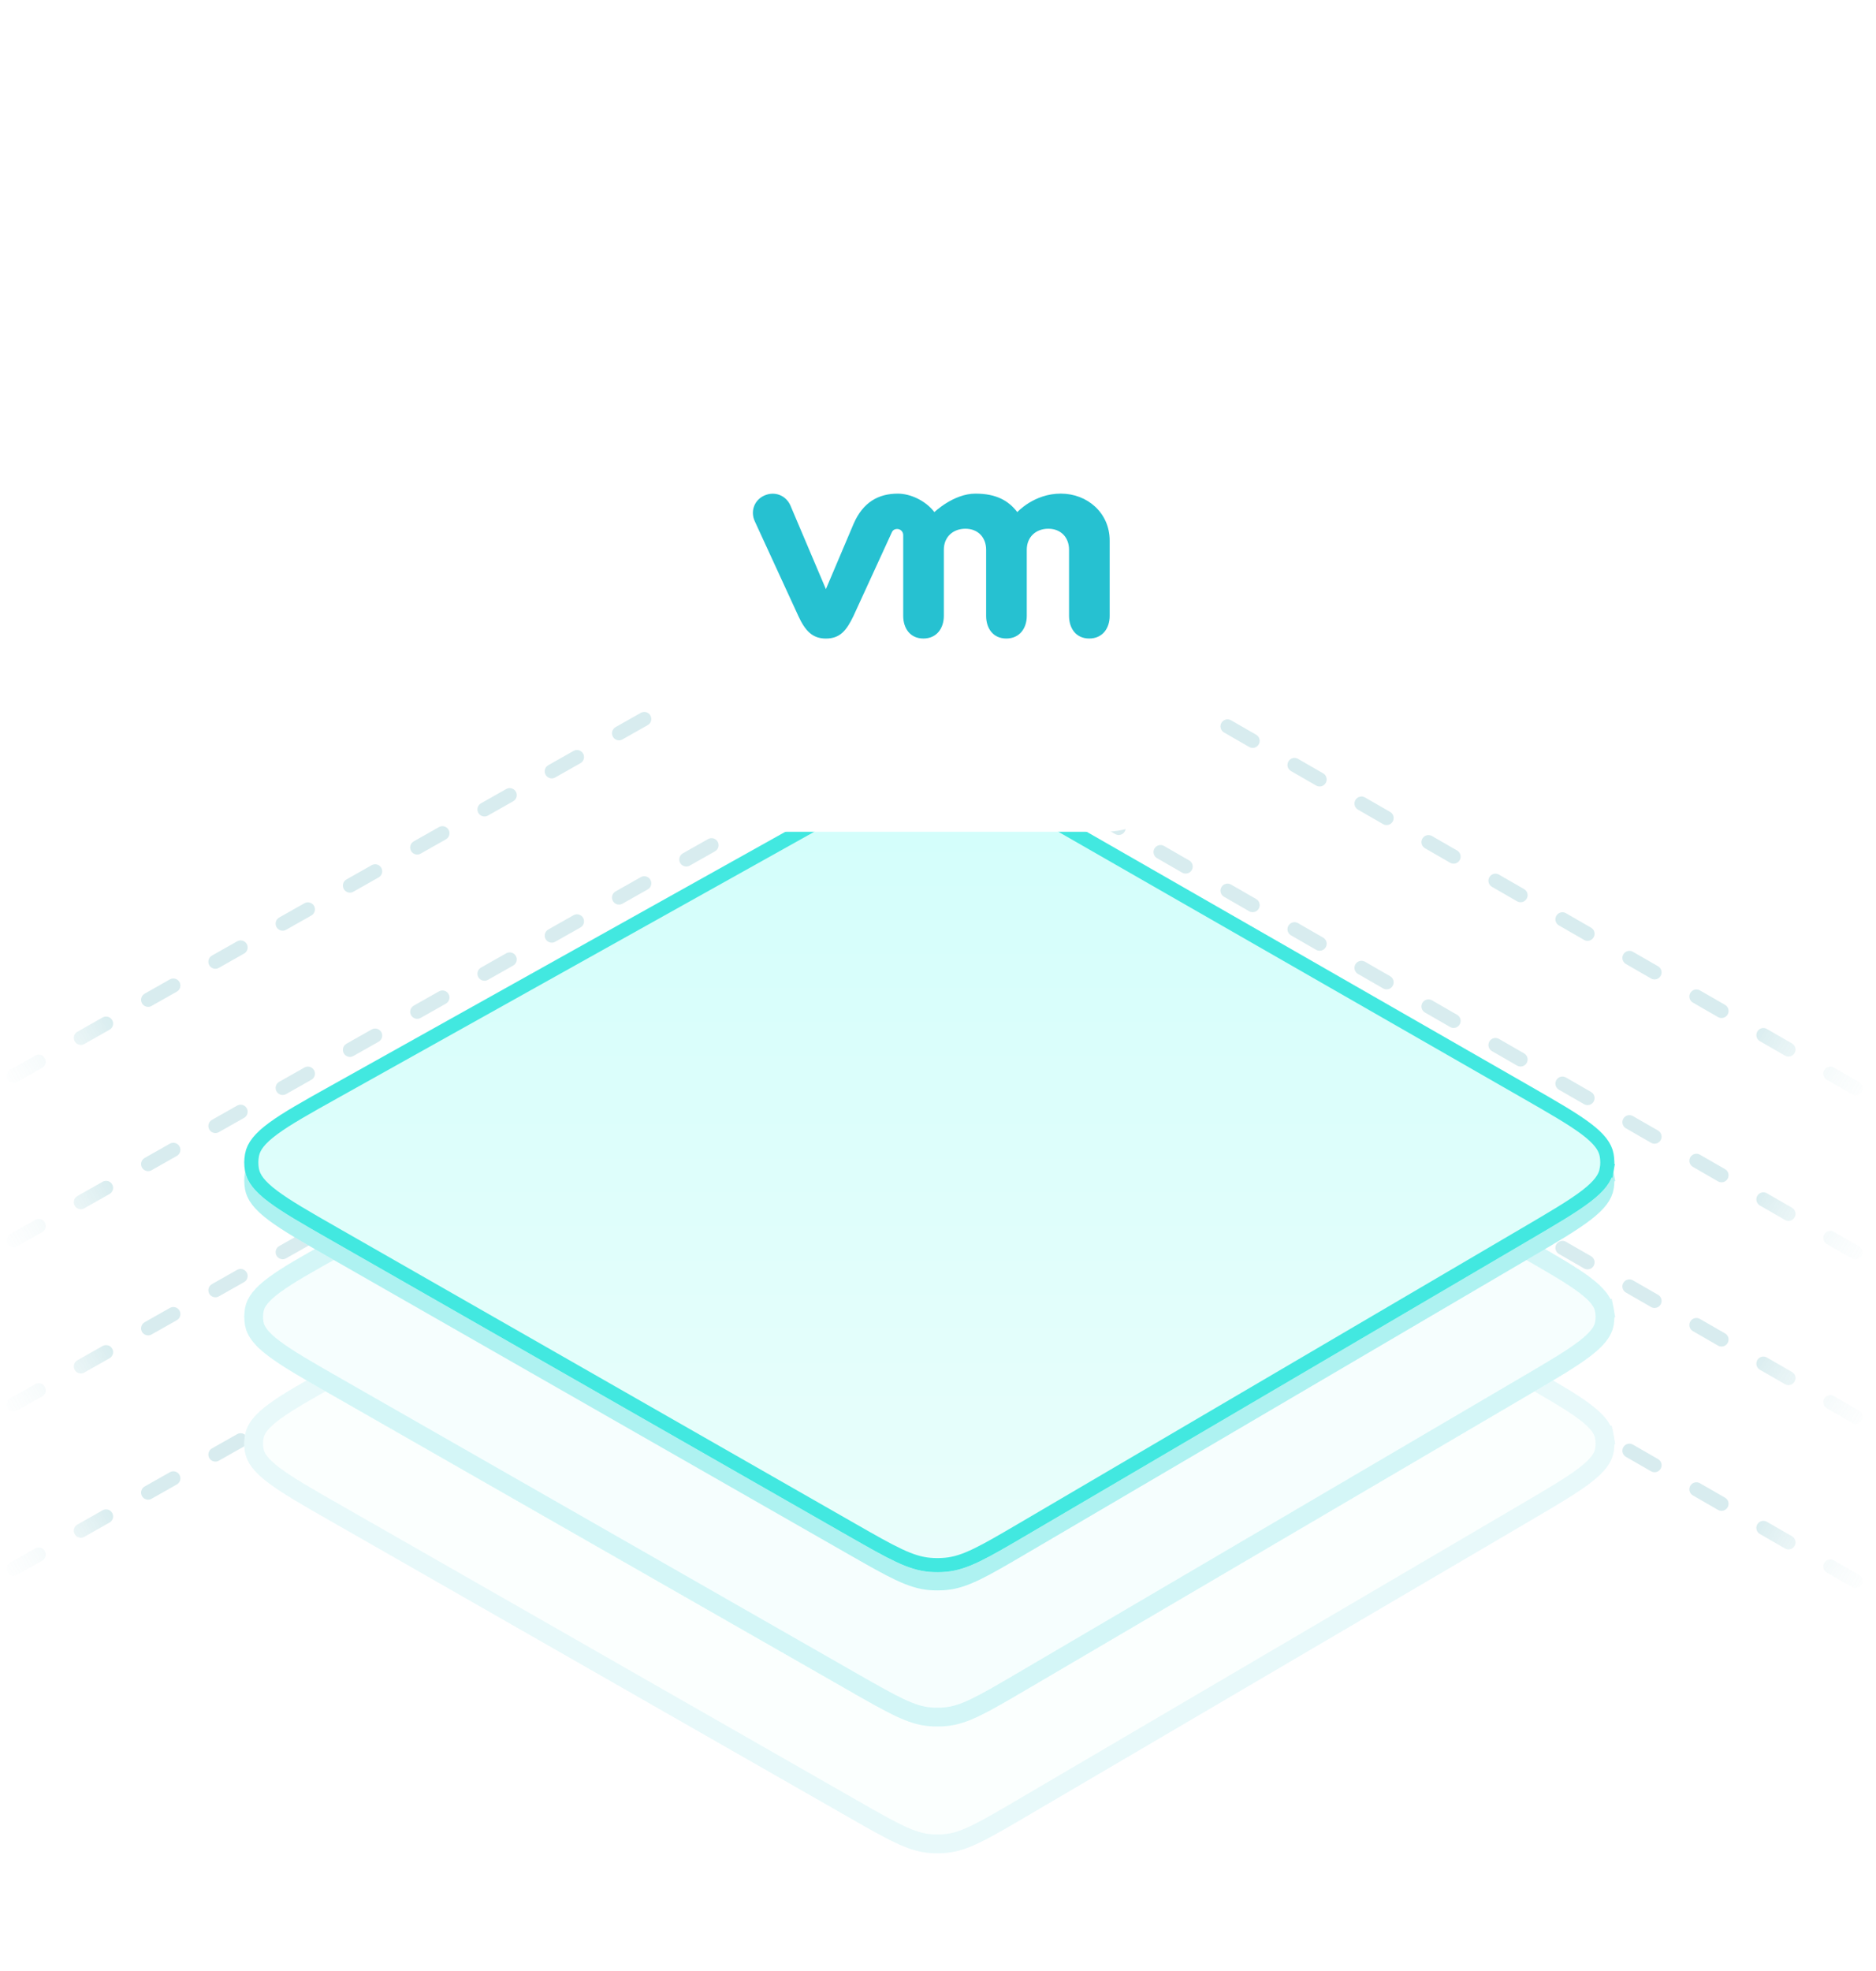 <svg width="200" height="210" viewBox="0 0 200 210" fill="none" xmlns="http://www.w3.org/2000/svg">
<line opacity="0.2" x1="197.813" y1="115.936" x2="97.187" y2="58" stroke="url(#paint0_linear_1605_58842)" stroke-width="1.5" stroke-linecap="round" stroke-dasharray="3.09 5.15"/>
<line opacity="0.2" x1="1.446" y1="114.638" x2="102.067" y2="57.721" stroke="url(#paint1_linear_1605_58842)" stroke-width="1.5" stroke-linecap="round" stroke-dasharray="3.09 5.15"/>
<line opacity="0.2" x1="1.446" y1="132.142" x2="102.067" y2="75.225" stroke="url(#paint2_linear_1605_58842)" stroke-width="1.5" stroke-linecap="round" stroke-dasharray="3.09 5.15"/>
<line opacity="0.2" x1="1.446" y1="149.642" x2="102.067" y2="92.725" stroke="url(#paint3_linear_1605_58842)" stroke-width="1.5" stroke-linecap="round" stroke-dasharray="3.09 5.15"/>
<line opacity="0.2" x1="1.446" y1="167.146" x2="102.067" y2="110.229" stroke="url(#paint4_linear_1605_58842)" stroke-width="1.5" stroke-linecap="round" stroke-dasharray="3.09 5.15"/>
<line opacity="0.2" x1="197.813" y1="133.44" x2="97.187" y2="75.504" stroke="url(#paint5_linear_1605_58842)" stroke-width="1.5" stroke-linecap="round" stroke-dasharray="3.09 5.15"/>
<line opacity="0.2" x1="197.813" y1="150.94" x2="97.187" y2="93.004" stroke="url(#paint6_linear_1605_58842)" stroke-width="1.5" stroke-linecap="round" stroke-dasharray="3.09 5.15"/>
<line opacity="0.2" x1="197.813" y1="168.444" x2="97.187" y2="110.507" stroke="url(#paint7_linear_1605_58842)" stroke-width="1.5" stroke-linecap="round" stroke-dasharray="3.09 5.15"/>
<path d="M90.692 114.681C94.807 112.383 96.865 111.234 99.091 111.052C99.691 111.002 100.293 111.006 100.891 111.062C103.116 111.27 105.16 112.442 109.249 114.786L163.127 145.675C168.766 148.909 171.586 150.525 172.019 152.87C172.131 153.471 172.134 154.087 172.029 154.69C171.619 157.039 168.815 158.684 163.208 161.973L109.41 193.534C105.254 195.972 103.177 197.191 100.908 197.407C100.298 197.465 99.684 197.469 99.073 197.418C96.803 197.227 94.711 196.032 90.528 193.642L35.204 162.028C29.429 158.728 26.541 157.078 26.122 154.7C26.014 154.092 26.017 153.469 26.131 152.861C26.574 150.488 29.477 148.867 35.284 145.624L90.692 114.681Z" fill="#ECFDFC"/>
<path d="M90.692 114.681C94.807 112.383 96.865 111.234 99.091 111.052C99.691 111.002 100.293 111.006 100.891 111.062C103.116 111.27 105.16 112.442 109.249 114.786L163.127 145.675C168.766 148.909 171.586 150.525 172.019 152.87C172.131 153.471 172.134 154.087 172.029 154.69C171.619 157.039 168.815 158.684 163.208 161.973L109.41 193.534C105.254 195.972 103.177 197.191 100.908 197.407C100.298 197.465 99.684 197.469 99.073 197.418C96.803 197.227 94.711 196.032 90.528 193.642L35.204 162.028C29.429 158.728 26.541 157.078 26.122 154.7C26.014 154.092 26.017 153.469 26.131 152.861C26.574 150.488 29.477 148.867 35.284 145.624L90.692 114.681Z" fill="white" fill-opacity="0.8"/>
<path d="M91.18 115.554C95.376 113.211 97.214 112.209 99.173 112.048C99.714 112.004 100.258 112.007 100.798 112.057C102.756 112.24 104.582 113.263 108.752 115.653L162.629 146.543C165.473 148.173 167.522 149.35 168.924 150.405C170.326 151.46 170.889 152.255 171.036 153.052L172.019 152.87L171.036 153.052C171.126 153.536 171.128 154.033 171.043 154.518C170.904 155.316 170.35 156.117 168.958 157.186C167.567 158.254 165.529 159.452 162.702 161.111L108.904 192.672C104.666 195.158 102.809 196.222 100.813 196.412C100.263 196.464 99.708 196.467 99.157 196.421C97.159 196.254 95.291 195.212 91.025 192.774L35.7 161.159C32.788 159.496 30.689 158.294 29.254 157.218C27.819 156.141 27.249 155.332 27.106 154.527C27.02 154.036 27.022 153.534 27.114 153.045C27.264 152.24 27.842 151.437 29.288 150.375C30.733 149.313 32.844 148.132 35.772 146.497L91.18 115.554Z" stroke="#3CC7D7" stroke-opacity="0.1" stroke-width="2"/>
<g filter="url(#filter0_d_1605_58842)">
<path d="M90.692 97.177C94.808 94.879 96.865 93.73 99.092 93.548C99.691 93.499 100.293 93.502 100.892 93.558C103.117 93.766 105.161 94.938 109.25 97.282L163.127 128.171C168.767 131.405 171.587 133.021 172.02 135.366C172.131 135.967 172.134 136.584 172.029 137.186C171.619 139.535 168.816 141.18 163.208 144.469L109.41 176.03C105.255 178.468 103.177 179.687 100.909 179.903C100.299 179.961 99.685 179.965 99.074 179.914C96.803 179.724 94.712 178.528 90.529 176.138L35.204 144.524C29.429 141.224 26.542 139.574 26.122 137.197C26.015 136.588 26.018 135.965 26.131 135.357C26.574 132.984 29.478 131.363 35.285 128.12L90.692 97.177Z" fill="#ECFDFC"/>
<path d="M90.692 97.177C94.808 94.879 96.865 93.73 99.092 93.548C99.691 93.499 100.293 93.502 100.892 93.558C103.117 93.766 105.161 94.938 109.25 97.282L163.127 128.171C168.767 131.405 171.587 133.021 172.02 135.366C172.131 135.967 172.134 136.584 172.029 137.186C171.619 139.535 168.816 141.18 163.208 144.469L109.41 176.03C105.255 178.468 103.177 179.687 100.909 179.903C100.299 179.961 99.685 179.965 99.074 179.914C96.803 179.724 94.712 178.528 90.529 176.138L35.204 144.524C29.429 141.224 26.542 139.574 26.122 137.197C26.015 136.588 26.018 135.965 26.131 135.357C26.574 132.984 29.478 131.363 35.285 128.12L90.692 97.177Z" fill="white" fill-opacity="0.5"/>
<path d="M91.18 98.051C95.377 95.707 97.214 94.705 99.174 94.544C99.715 94.5 100.258 94.503 100.799 94.553C102.756 94.736 104.582 95.759 108.752 98.15L162.63 129.039C165.474 130.669 167.523 131.846 168.925 132.901C170.327 133.956 170.889 134.751 171.037 135.548L172.02 135.366L171.037 135.548C171.126 136.032 171.129 136.529 171.044 137.014C170.905 137.812 170.35 138.613 168.959 139.682C167.567 140.751 165.53 141.948 162.702 143.607L108.904 175.168C104.666 177.654 102.81 178.718 100.814 178.908C100.263 178.96 99.709 178.963 99.157 178.917C97.16 178.75 95.291 177.708 91.025 175.27L35.7 143.656C32.789 141.992 30.689 140.79 29.255 139.714C27.819 138.637 27.249 137.828 27.107 137.023C27.02 136.532 27.023 136.03 27.114 135.541C27.264 134.737 27.842 133.933 29.288 132.871C30.733 131.809 32.845 130.628 35.773 128.993L91.18 98.051Z" stroke="#42E8E0" stroke-opacity="0.1" stroke-width="2"/>
<path d="M91.18 98.051C95.377 95.707 97.214 94.705 99.174 94.544C99.715 94.5 100.258 94.503 100.799 94.553C102.756 94.736 104.582 95.759 108.752 98.15L162.63 129.039C165.474 130.669 167.523 131.846 168.925 132.901C170.327 133.956 170.889 134.751 171.037 135.548L172.02 135.366L171.037 135.548C171.126 136.032 171.129 136.529 171.044 137.014C170.905 137.812 170.35 138.613 168.959 139.682C167.567 140.751 165.53 141.948 162.702 143.607L108.904 175.168C104.666 177.654 102.81 178.718 100.814 178.908C100.263 178.96 99.709 178.963 99.157 178.917C97.16 178.75 95.291 177.708 91.025 175.27L35.7 143.656C32.789 141.992 30.689 140.79 29.255 139.714C27.819 138.637 27.249 137.828 27.107 137.023C27.02 136.532 27.023 136.03 27.114 135.541C27.264 134.737 27.842 133.933 29.288 132.871C30.733 131.809 32.845 130.628 35.773 128.993L91.18 98.051Z" stroke="#3CC7D7" stroke-opacity="0.1" stroke-width="2"/>
</g>
<g filter="url(#filter1_dd_1605_58842)">
<path d="M90.692 79.677C94.808 77.379 96.865 76.23 99.092 76.048C99.691 75.999 100.293 76.002 100.892 76.058C103.117 76.266 105.161 77.438 109.25 79.782L163.127 110.671C168.767 113.905 171.587 115.521 172.02 117.866C172.131 118.467 172.134 119.084 172.029 119.686C171.619 122.035 168.816 123.68 163.208 126.969L109.41 158.53C105.255 160.968 103.177 162.187 100.909 162.403C100.299 162.461 99.685 162.465 99.074 162.414C96.803 162.224 94.712 161.028 90.529 158.638L35.204 127.024C29.429 123.724 26.542 122.074 26.122 119.697C26.015 119.088 26.018 118.465 26.131 117.857C26.574 115.484 29.478 113.863 35.285 110.62L90.692 79.677Z" fill="#ECFDFC"/>
<path d="M90.692 79.677C94.808 77.379 96.865 76.23 99.092 76.048C99.691 75.999 100.293 76.002 100.892 76.058C103.117 76.266 105.161 77.438 109.25 79.782L163.127 110.671C168.767 113.905 171.587 115.521 172.02 117.866C172.131 118.467 172.134 119.084 172.029 119.686C171.619 122.035 168.816 123.68 163.208 126.969L109.41 158.53C105.255 160.968 103.177 162.187 100.909 162.403C100.299 162.461 99.685 162.465 99.074 162.414C96.803 162.224 94.712 161.028 90.529 158.638L35.204 127.024C29.429 123.724 26.542 122.074 26.122 119.697C26.015 119.088 26.018 118.465 26.131 117.857C26.574 115.484 29.478 113.863 35.285 110.62L90.692 79.677Z" fill="white" fill-opacity="0.1"/>
<path d="M91.18 80.551C95.377 78.207 97.214 77.205 99.174 77.044C99.715 77 100.258 77.003 100.799 77.053C102.756 77.236 104.582 78.259 108.752 80.65L162.63 111.539C165.474 113.169 167.523 114.346 168.925 115.401C170.327 116.456 170.889 117.251 171.037 118.048L172.02 117.866L171.037 118.048C171.126 118.532 171.129 119.029 171.044 119.514C170.905 120.312 170.35 121.113 168.959 122.182C167.567 123.251 165.53 124.448 162.702 126.107L108.904 157.668C104.666 160.154 102.81 161.218 100.814 161.408C100.263 161.46 99.709 161.463 99.157 161.417C97.16 161.25 95.291 160.208 91.025 157.77L35.7 126.156C32.789 124.492 30.689 123.29 29.255 122.214C27.819 121.137 27.249 120.328 27.107 119.523C27.02 119.032 27.023 118.53 27.114 118.041C27.264 117.237 27.842 116.433 29.288 115.371C30.733 114.309 32.845 113.128 35.773 111.493L91.18 80.551Z" stroke="#42E8E0" stroke-opacity="0.3" stroke-width="2"/>
<path d="M91.18 80.551C95.377 78.207 97.214 77.205 99.174 77.044C99.715 77 100.258 77.003 100.799 77.053C102.756 77.236 104.582 78.259 108.752 80.65L162.63 111.539C165.474 113.169 167.523 114.346 168.925 115.401C170.327 116.456 170.889 117.251 171.037 118.048L172.02 117.866L171.037 118.048C171.126 118.532 171.129 119.029 171.044 119.514C170.905 120.312 170.35 121.113 168.959 122.182C167.567 123.251 165.53 124.448 162.702 126.107L108.904 157.668C104.666 160.154 102.81 161.218 100.814 161.408C100.263 161.46 99.709 161.463 99.157 161.417C97.16 161.25 95.291 160.208 91.025 157.77L35.7 126.156C32.789 124.492 30.689 123.29 29.255 122.214C27.819 121.137 27.249 120.328 27.107 119.523C27.02 119.032 27.023 118.53 27.114 118.041C27.264 117.237 27.842 116.433 29.288 115.371C30.733 114.309 32.845 113.128 35.773 111.493L91.18 80.551Z" stroke="#3CC7D7" stroke-opacity="0.1" stroke-width="2"/>
</g>
<g filter="url(#filter2_dd_1605_58842)">
<path d="M90.692 62.174C94.807 59.876 96.865 58.727 99.091 58.544C99.691 58.495 100.293 58.498 100.891 58.554C103.116 58.762 105.16 59.934 109.249 62.278L163.127 93.167C168.766 96.401 171.586 98.017 172.019 100.362C172.131 100.963 172.134 101.58 172.029 102.182C171.619 104.531 168.815 106.176 163.208 109.465L109.41 141.027C105.254 143.464 103.177 144.683 100.908 144.899C100.298 144.957 99.684 144.961 99.073 144.91C96.803 144.72 94.711 143.525 90.528 141.134L35.204 109.52C29.429 106.22 26.541 104.57 26.122 102.193C26.014 101.584 26.017 100.961 26.131 100.353C26.574 97.98 29.477 96.359 35.284 93.116L90.692 62.174Z" fill="#ECFDFC"/>
<path d="M90.692 62.174C94.807 59.876 96.865 58.727 99.091 58.544C99.691 58.495 100.293 58.498 100.891 58.554C103.116 58.762 105.16 59.934 109.249 62.278L163.127 93.167C168.766 96.401 171.586 98.017 172.019 100.362C172.131 100.963 172.134 101.58 172.029 102.182C171.619 104.531 168.815 106.176 163.208 109.465L109.41 141.027C105.254 143.464 103.177 144.683 100.908 144.899C100.298 144.957 99.684 144.961 99.073 144.91C96.803 144.72 94.711 143.525 90.528 141.134L35.204 109.52C29.429 106.22 26.541 104.57 26.122 102.193C26.014 101.584 26.017 100.961 26.131 100.353C26.574 97.98 29.477 96.359 35.284 93.116L90.692 62.174Z" fill="url(#paint8_linear_1605_58842)" fill-opacity="0.8"/>
<path d="M91.058 62.828C95.234 60.496 97.126 59.458 99.153 59.291C99.708 59.246 100.267 59.249 100.822 59.301C102.846 59.49 104.727 60.55 108.876 62.929L162.754 93.818C165.591 95.445 167.657 96.631 169.075 97.697C170.492 98.764 171.117 99.608 171.282 100.498C171.377 101.012 171.379 101.539 171.29 102.053L172.029 102.182L171.29 102.053C171.134 102.945 170.517 103.796 169.11 104.876C167.703 105.957 165.65 107.163 162.828 108.818L109.03 140.38C104.813 142.854 102.901 143.956 100.837 144.153C100.272 144.207 99.702 144.21 99.136 144.162C97.07 143.989 95.146 142.909 90.9 140.483L35.576 108.869C32.67 107.208 30.554 105.998 29.104 104.91C27.653 103.822 27.019 102.964 26.86 102.062C26.768 101.542 26.771 101.01 26.868 100.491C27.036 99.591 27.678 98.739 29.14 97.665C30.6 96.592 32.728 95.402 35.65 93.771L91.058 62.828Z" stroke="#42E8E0" stroke-width="1.5"/>
</g>
<g filter="url(#filter3_dd_1605_58842)">
<rect x="71" y="30" width="56.626" height="56.626" rx="10" fill="white"/>
</g>
<g filter="url(#filter4_d_1605_58842)">
<path d="M84.253 51.828C83.775 50.78 82.593 50.305 81.49 50.795C80.385 51.286 79.978 52.511 80.477 53.56L85.111 63.63C85.84 65.208 86.608 66.035 88.049 66.035C89.589 66.035 90.26 65.134 90.988 63.63C90.988 63.63 95.029 54.83 95.07 54.735C95.111 54.642 95.241 54.358 95.652 54.36C96 54.362 96.292 54.64 96.292 55.013V63.617C96.292 64.943 97.028 66.031 98.443 66.031C99.857 66.031 100.622 64.943 100.622 63.617V56.573C100.622 55.215 101.595 54.333 102.922 54.333C104.248 54.333 105.131 55.246 105.131 56.573V63.617C105.131 64.943 105.869 66.031 107.282 66.031C108.696 66.031 109.464 64.943 109.464 63.617V56.573C109.464 55.215 110.433 54.333 111.761 54.333C113.085 54.333 113.971 55.246 113.971 56.573V63.617C113.971 64.943 114.708 66.031 116.123 66.031C117.536 66.031 118.303 64.943 118.303 63.617V55.6C118.303 52.655 115.935 50.592 113.085 50.592C110.238 50.592 108.455 52.561 108.455 52.561C107.508 51.333 106.202 50.594 103.991 50.594C101.659 50.594 99.617 52.561 99.617 52.561C98.669 51.333 97.055 50.594 95.718 50.594C93.651 50.594 92.009 51.504 91.008 53.794L88.049 60.77L84.253 51.828Z" fill="#26C1D1"/>
</g>
<defs>
<filter id="filter0_d_1605_58842" x="16.044" y="87.513" width="166.062" height="106.437" filterUnits="userSpaceOnUse" color-interpolation-filters="sRGB">
<feFlood flood-opacity="0" result="BackgroundImageFix"/>
<feColorMatrix in="SourceAlpha" type="matrix" values="0 0 0 0 0 0 0 0 0 0 0 0 0 0 0 0 0 0 127 0" result="hardAlpha"/>
<feOffset dy="4"/>
<feGaussianBlur stdDeviation="5"/>
<feComposite in2="hardAlpha" operator="out"/>
<feColorMatrix type="matrix" values="0 0 0 0 0 0 0 0 0 0.464 0 0 0 0 0.492 0 0 0 0.05 0"/>
<feBlend mode="normal" in2="BackgroundImageFix" result="effect1_dropShadow_1605_58842"/>
<feBlend mode="normal" in="SourceGraphic" in2="effect1_dropShadow_1605_58842" result="shape"/>
</filter>
<filter id="filter1_dd_1605_58842" x="16.044" y="71.013" width="166.062" height="106.437" filterUnits="userSpaceOnUse" color-interpolation-filters="sRGB">
<feFlood flood-opacity="0" result="BackgroundImageFix"/>
<feColorMatrix in="SourceAlpha" type="matrix" values="0 0 0 0 0 0 0 0 0 0 0 0 0 0 0 0 0 0 127 0" result="hardAlpha"/>
<feOffset dy="5"/>
<feGaussianBlur stdDeviation="5"/>
<feComposite in2="hardAlpha" operator="out"/>
<feColorMatrix type="matrix" values="0 0 0 0 0 0 0 0 0 0.503 0 0 0 0 0.533 0 0 0 0.05 0"/>
<feBlend mode="normal" in2="BackgroundImageFix" result="effect1_dropShadow_1605_58842"/>
<feColorMatrix in="SourceAlpha" type="matrix" values="0 0 0 0 0 0 0 0 0 0 0 0 0 0 0 0 0 0 127 0" result="hardAlpha"/>
<feOffset dy="2"/>
<feGaussianBlur stdDeviation="3"/>
<feComposite in2="hardAlpha" operator="out"/>
<feColorMatrix type="matrix" values="0 0 0 0 0 0 0 0 0 0.438 0 0 0 0 0.438 0 0 0 0.08 0"/>
<feBlend mode="normal" in2="effect1_dropShadow_1605_58842" result="effect2_dropShadow_1605_58842"/>
<feBlend mode="normal" in="SourceGraphic" in2="effect2_dropShadow_1605_58842" result="shape"/>
</filter>
<filter id="filter2_dd_1605_58842" x="5.452" y="54.509" width="187.244" height="130.589" filterUnits="userSpaceOnUse" color-interpolation-filters="sRGB">
<feFlood flood-opacity="0" result="BackgroundImageFix"/>
<feColorMatrix in="SourceAlpha" type="matrix" values="0 0 0 0 0 0 0 0 0 0 0 0 0 0 0 0 0 0 127 0" result="hardAlpha"/>
<feOffset dy="19.562"/>
<feGaussianBlur stdDeviation="10.296"/>
<feComposite in2="hardAlpha" operator="out"/>
<feColorMatrix type="matrix" values="0 0 0 0 0.043 0 0 0 0 0.627 0 0 0 0 0.688 0 0 0 0.05 0"/>
<feBlend mode="normal" in2="BackgroundImageFix" result="effect1_dropShadow_1605_58842"/>
<feColorMatrix in="SourceAlpha" type="matrix" values="0 0 0 0 0 0 0 0 0 0 0 0 0 0 0 0 0 0 127 0" result="hardAlpha"/>
<feOffset dy="3"/>
<feGaussianBlur stdDeviation="3.5"/>
<feComposite in2="hardAlpha" operator="out"/>
<feColorMatrix type="matrix" values="0 0 0 0 0.16 0 0 0 0 0.456 0 0 0 0 0.475 0 0 0 0.22 0"/>
<feBlend mode="normal" in2="effect1_dropShadow_1605_58842" result="effect2_dropShadow_1605_58842"/>
<feBlend mode="normal" in="SourceGraphic" in2="effect2_dropShadow_1605_58842" result="shape"/>
</filter>
<filter id="filter3_dd_1605_58842" x="41" y="0" width="116.625" height="116.625" filterUnits="userSpaceOnUse" color-interpolation-filters="sRGB">
<feFlood flood-opacity="0" result="BackgroundImageFix"/>
<feColorMatrix in="SourceAlpha" type="matrix" values="0 0 0 0 0 0 0 0 0 0 0 0 0 0 0 0 0 0 127 0" result="hardAlpha"/>
<feOffset/>
<feGaussianBlur stdDeviation="15"/>
<feComposite in2="hardAlpha" operator="out"/>
<feColorMatrix type="matrix" values="0 0 0 0 0.132 0 0 0 0 0.493 0 0 0 0 0.754 0 0 0 0.2 0"/>
<feBlend mode="normal" in2="BackgroundImageFix" result="effect1_dropShadow_1605_58842"/>
<feColorMatrix in="SourceAlpha" type="matrix" values="0 0 0 0 0 0 0 0 0 0 0 0 0 0 0 0 0 0 127 0" result="hardAlpha"/>
<feOffset dy="2"/>
<feGaussianBlur stdDeviation="5"/>
<feComposite in2="hardAlpha" operator="out"/>
<feColorMatrix type="matrix" values="0 0 0 0 0.462 0 0 0 0 0.778 0 0 0 0 0.821 0 0 0 0.33 0"/>
<feBlend mode="normal" in2="effect1_dropShadow_1605_58842" result="effect2_dropShadow_1605_58842"/>
<feBlend mode="normal" in="SourceGraphic" in2="effect2_dropShadow_1605_58842" result="shape"/>
</filter>
<filter id="filter4_d_1605_58842" x="75.267" y="47.592" width="48.037" height="25.443" filterUnits="userSpaceOnUse" color-interpolation-filters="sRGB">
<feFlood flood-opacity="0" result="BackgroundImageFix"/>
<feColorMatrix in="SourceAlpha" type="matrix" values="0 0 0 0 0 0 0 0 0 0 0 0 0 0 0 0 0 0 127 0" result="hardAlpha"/>
<feOffset dy="2"/>
<feGaussianBlur stdDeviation="2.5"/>
<feComposite in2="hardAlpha" operator="out"/>
<feColorMatrix type="matrix" values="0 0 0 0 0.007 0 0 0 0 0.373 0 0 0 0 0.579 0 0 0 0.1 0"/>
<feBlend mode="normal" in2="BackgroundImageFix" result="effect1_dropShadow_1605_58842"/>
<feBlend mode="normal" in="SourceGraphic" in2="effect1_dropShadow_1605_58842" result="shape"/>
</filter>
<linearGradient id="paint0_linear_1605_58842" x1="97" y1="57.498" x2="229" y2="134" gradientUnits="userSpaceOnUse">
<stop offset="0.681" stop-color="#3BA1AE"/>
<stop offset="0.798" stop-color="white" stop-opacity="0"/>
</linearGradient>
<linearGradient id="paint1_linear_1605_58842" x1="102.594" y1="57.815" x2="-29.834" y2="132.229" gradientUnits="userSpaceOnUse">
<stop offset="0.683" stop-color="#3BA1AE"/>
<stop offset="0.793" stop-color="white" stop-opacity="0"/>
</linearGradient>
<linearGradient id="paint2_linear_1605_58842" x1="102.594" y1="75.319" x2="-29.834" y2="149.732" gradientUnits="userSpaceOnUse">
<stop offset="0.683" stop-color="#3BA1AE"/>
<stop offset="0.793" stop-color="white" stop-opacity="0"/>
</linearGradient>
<linearGradient id="paint3_linear_1605_58842" x1="102.594" y1="92.819" x2="-29.834" y2="167.232" gradientUnits="userSpaceOnUse">
<stop offset="0.683" stop-color="#3BA1AE"/>
<stop offset="0.793" stop-color="white" stop-opacity="0"/>
</linearGradient>
<linearGradient id="paint4_linear_1605_58842" x1="102.594" y1="110.323" x2="-29.834" y2="184.736" gradientUnits="userSpaceOnUse">
<stop offset="0.683" stop-color="#3BA1AE"/>
<stop offset="0.793" stop-color="white" stop-opacity="0"/>
</linearGradient>
<linearGradient id="paint5_linear_1605_58842" x1="97" y1="75.002" x2="229" y2="151.504" gradientUnits="userSpaceOnUse">
<stop offset="0.681" stop-color="#3BA1AE"/>
<stop offset="0.798" stop-color="white" stop-opacity="0"/>
</linearGradient>
<linearGradient id="paint6_linear_1605_58842" x1="97" y1="92.502" x2="229" y2="169.004" gradientUnits="userSpaceOnUse">
<stop offset="0.681" stop-color="#3BA1AE"/>
<stop offset="0.798" stop-color="white" stop-opacity="0"/>
</linearGradient>
<linearGradient id="paint7_linear_1605_58842" x1="97" y1="110.006" x2="229" y2="186.508" gradientUnits="userSpaceOnUse">
<stop offset="0.681" stop-color="#3BA1AE"/>
<stop offset="0.798" stop-color="white" stop-opacity="0"/>
</linearGradient>
<linearGradient id="paint8_linear_1605_58842" x1="98.971" y1="56.975" x2="98.971" y2="152.724" gradientUnits="userSpaceOnUse">
<stop stop-color="#CBFEFB"/>
<stop offset="1" stop-color="#ECFDFC"/>
</linearGradient>
</defs>
</svg>
